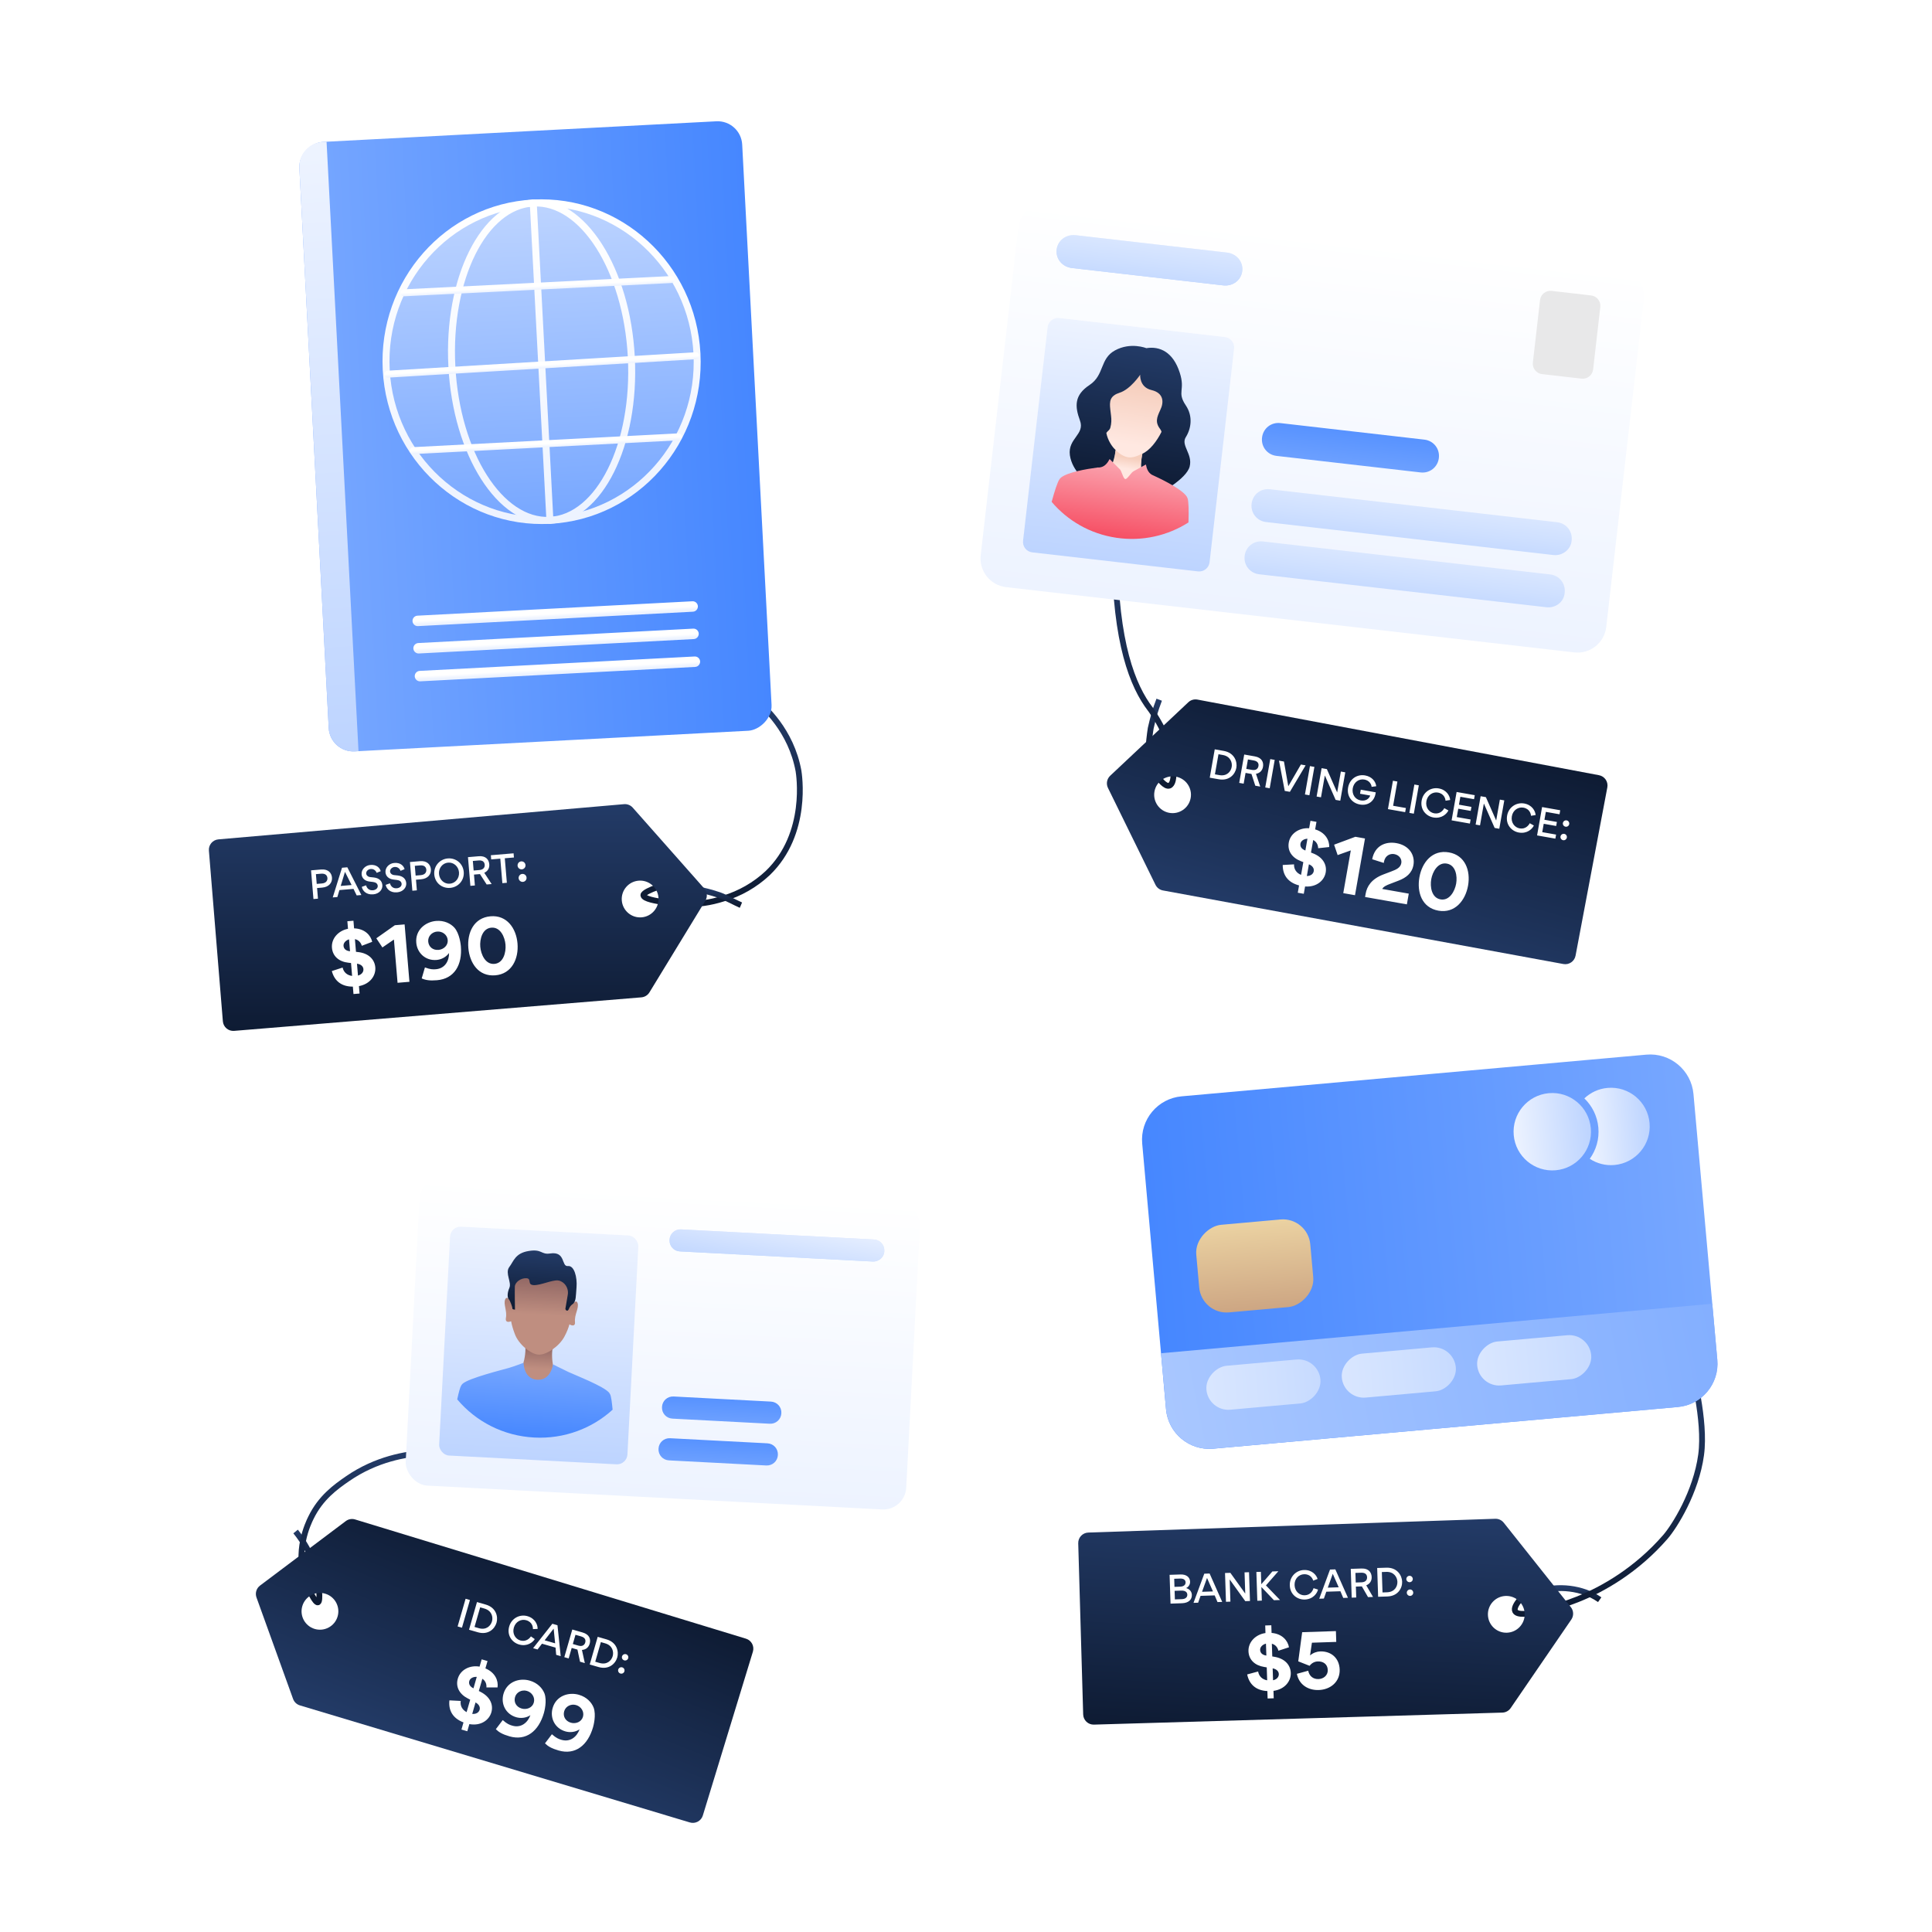 <svg width="555" height="555" viewBox="0 0 555 555" fill="none" xmlns="http://www.w3.org/2000/svg">
<path d="M188.5 255C187.152 255.478 184.815 256.464 184.815 257.159C184.888 258.271 188.746 258.827 190.189 259.078C193.884 259.634 200.082 260.607 207.792 258.121C212.544 256.701 216.897 254.207 220.51 250.836C232.379 239.457 229.493 222.222 229.387 221.488C227.27 209.864 219.51 202.973 216.995 200.91" stroke="url(#paint0_linear_655_20187)" stroke-width="1.668" stroke-miterlimit="10"/>
<path d="M199.256 255.256C201.743 255.69 204.194 256.312 206.587 257.115C207.958 257.57 211.666 259.513 212.842 260.018" stroke="url(#paint1_linear_655_20187)" stroke-width="1.668" stroke-miterlimit="10"/>
<path d="M84.915 439.948C86.114 441.426 87.18 443.006 88.101 444.671C88.76 445.865 89.343 447.099 89.843 448.368" stroke="url(#paint2_linear_655_20187)" stroke-width="1.668" stroke-miterlimit="10"/>
<path d="M121.891 417.36C116.696 417.693 108.116 419.075 99.852 424.781C96.483 427.106 92.137 430.186 89.307 436.025C88.574 437.518 84.489 445.882 87.958 454.684C88.885 457.032 90.578 460.523 91.332 460.306C91.799 460.173 91.788 458.641 91.699 457.359" stroke="url(#paint3_linear_655_20187)" stroke-width="1.668" stroke-miterlimit="10"/>
<path d="M446.22 456.306C449.373 456.01 452.57 456.4 455.461 457.432C456.944 457.975 458.318 458.685 459.54 459.54" stroke="url(#paint4_linear_655_20187)" stroke-width="1.668" stroke-miterlimit="10"/>
<path d="M485.902 392.94C485.902 392.94 490.026 407.93 488.677 417.915C487.224 428.668 481.007 438.511 478.41 441.503C470.212 450.938 460.561 456.527 453.096 459.468C447.263 461.766 436.529 465.157 435.264 462.848C434.837 462.066 435.597 460.811 436.374 459.812" stroke="url(#paint5_linear_655_20187)" stroke-width="1.668" stroke-miterlimit="10"/>
<path d="M333 201C331.78 204.214 331.293 206 330.561 209.214C330.332 210.714 329.829 214.107 330.059 216" stroke="url(#paint6_linear_655_20187)" stroke-width="1.668" stroke-miterlimit="10"/>
<path fill-rule="evenodd" clip-rule="evenodd" d="M60.01 244.356L64.022 293.389C64.157 295.041 65.606 296.27 67.258 296.134L184.246 286.506C185.202 286.427 186.062 285.897 186.561 285.078L202.613 258.772C203.299 257.648 203.171 256.208 202.299 255.221L181.768 232.012C181.138 231.3 180.208 230.929 179.261 231.011L62.741 241.123C61.096 241.265 59.876 242.71 60.01 244.356ZM183.444 252.99C186.352 252.745 188.907 254.904 189.152 257.812C189.396 260.72 187.237 263.275 184.33 263.519C181.422 263.764 178.867 261.605 178.622 258.697C178.378 255.79 180.537 253.234 183.444 252.99Z" fill="url(#paint7_linear_655_20187)"/>
<path d="M332.723 223.388C332.862 223.549 334.71 226.157 335.931 225.686C336.891 225.308 337.041 223.638 337.096 222.955C337.929 213.52 330.436 203.685 330.436 203.685C325.441 197.186 320.396 184.76 320.235 158.73" stroke="url(#paint8_linear_655_20187)" stroke-width="1.668" stroke-miterlimit="10"/>
<path fill-rule="evenodd" clip-rule="evenodd" d="M452.604 274.538L461.732 226.195C462.039 224.566 460.968 222.997 459.339 222.69L343.982 200.968C343.04 200.791 342.07 201.074 341.372 201.731L318.922 222.842C317.963 223.745 317.704 225.167 318.284 226.349L331.929 254.17C332.348 255.023 333.146 255.627 334.081 255.799L449.114 276.932C450.738 277.23 452.298 276.16 452.604 274.538ZM335.873 233.498C333.004 232.963 331.112 230.204 331.647 227.336C332.182 224.467 334.941 222.575 337.81 223.11C340.678 223.645 342.57 226.404 342.035 229.273C341.5 232.141 338.741 234.033 335.873 233.498Z" fill="url(#paint9_linear_655_20187)"/>
<path d="M355.167 220.556C355.466 218.86 354.669 216.262 351.537 215.71L348.956 215.254L347.519 223.403L350.12 223.861C353.128 224.392 354.836 222.429 355.167 220.556ZM353.824 220.319C353.584 221.683 352.421 223.044 350.277 222.666L349.008 222.442L350.027 216.666L351.307 216.892C353.45 217.27 354.048 219.05 353.824 220.319ZM357.809 222.031L359.505 222.33L360.604 225.711L362.02 225.96L360.8 222.29C361.94 222.094 362.633 221.326 362.817 220.285C363.041 219.016 362.531 217.649 360.481 217.287L357.421 216.748L355.984 224.896L357.264 225.121L357.809 222.031ZM359.657 221.166L358.013 220.876L358.492 218.16L360.136 218.45C361.468 218.685 361.619 219.473 361.51 220.087C361.398 220.722 360.895 221.384 359.657 221.166ZM364.743 226.441L366.181 218.293L364.901 218.067L363.463 226.215L364.743 226.441ZM368.837 218.761L367.411 218.51L369.065 227.203L370.543 227.464L375.06 219.859L373.707 219.62L370.085 225.859L368.837 218.761ZM376.146 228.452L377.583 220.304L376.303 220.078L374.866 228.226L376.146 228.452ZM385.015 230.016L386.452 221.868L385.182 221.644L384.123 227.649L381.165 220.936L379.657 220.67L378.219 228.818L379.478 229.04L380.585 222.765L383.683 229.781L385.015 230.016ZM394.017 226.035L395.346 225.862C395.199 224.506 394.126 223.104 392.16 222.757C389.797 222.34 387.695 223.794 387.266 226.229C386.847 228.601 388.219 230.678 390.675 231.111C393.037 231.528 394.767 230.116 395.131 228.056L395.21 227.608L390.901 226.849L390.696 228.014L393.62 228.53C393.267 229.498 392.308 230.187 390.872 229.934C389.228 229.644 388.306 228.118 388.603 226.432C388.904 224.726 390.348 223.661 391.94 223.941C393.376 224.195 393.963 225.307 394.017 226.035ZM401.424 224.509L400.144 224.283L398.707 232.432L403.66 233.305L403.869 232.119L400.196 231.471L401.424 224.509ZM406.145 233.744L407.582 225.595L406.302 225.37L404.865 233.518L406.145 233.744ZM411.761 234.831C414.155 235.253 415.64 233.766 416.077 232.813L414.895 232.154C414.611 232.726 413.689 233.937 412.004 233.64C410.557 233.384 409.433 231.974 409.752 230.163C410.073 228.342 411.63 227.425 413.055 227.677C414.897 228.002 415.224 229.497 415.25 230.017L416.584 229.812C416.5 228.649 415.577 226.887 413.287 226.484C411.071 226.093 408.825 227.51 408.392 229.966C407.927 232.599 409.711 234.469 411.761 234.831ZM423.65 228.43L418.436 227.51L416.999 235.658L422.254 236.585L422.46 235.42L418.485 234.718L418.909 232.315L422.489 232.946L422.692 231.791L419.113 231.159L419.513 228.891L423.446 229.585L423.65 228.43ZM430.695 238.074L432.132 229.926L430.862 229.702L429.803 235.706L426.846 228.993L425.337 228.727L423.899 236.875L425.159 237.097L426.265 230.822L429.363 237.839L430.695 238.074ZM436.314 239.162C438.707 239.584 440.193 238.097 440.629 237.144L439.447 236.484C439.164 237.057 438.242 238.268 436.556 237.97C435.11 237.715 433.985 236.304 434.304 234.494C434.626 232.673 436.182 231.756 437.608 232.007C439.45 232.332 439.776 233.828 439.802 234.347L441.137 234.143C441.052 232.98 440.129 231.218 437.84 230.814C435.623 230.423 433.377 231.841 432.944 234.297C432.48 236.929 434.264 238.8 436.314 239.162ZM448.202 232.76L442.989 231.841L441.552 239.989L446.807 240.916L447.012 239.75L443.037 239.049L443.461 236.645L447.041 237.277L447.245 236.122L443.665 235.49L444.065 233.222L447.999 233.915L448.202 232.76ZM448.963 236.425C448.876 236.914 449.221 237.393 449.721 237.481C450.23 237.571 450.698 237.235 450.784 236.746C450.874 236.236 450.55 235.76 450.04 235.67C449.54 235.582 449.053 235.915 448.963 236.425ZM448.28 240.296C448.194 240.785 448.536 241.275 449.036 241.363C449.546 241.453 450.015 241.106 450.101 240.617C450.191 240.107 449.867 239.632 449.357 239.542C448.858 239.453 448.37 239.786 448.28 240.296ZM380.829 250.636C381.229 248.368 379.982 246.195 377.105 245.108L376.603 244.912L377.238 241.311C378.202 241.804 378.629 242.673 378.668 243.667L381.84 243.325C381.92 241.408 380.754 239.142 377.798 238.256L378.18 236.091L376.452 235.786L376.074 237.93C373.276 237.737 370.689 239.384 370.223 242.027C369.793 244.462 371.185 246.424 373.699 247.383L374.402 247.657L373.755 251.32C372.492 250.818 371.672 249.751 371.734 248.302L368.484 248.48C368.474 251.333 369.937 253.501 373.178 254.351L372.807 256.453L374.535 256.758L374.905 254.656C378.232 254.899 380.425 252.926 380.829 250.636ZM374.989 244.327L374.951 244.299C373.822 243.885 373.44 243.131 373.58 242.34C373.715 241.57 374.527 240.984 375.587 240.935L374.989 244.327ZM376.008 248.284C377.029 248.7 377.539 249.455 377.4 250.246C377.257 251.058 376.532 251.638 375.413 251.655L376.008 248.284ZM385.874 256.569L389.245 257.164L392.12 240.868L389.352 240.379L383.243 242.65L384.26 245.64L388.04 244.29L385.874 256.569ZM392.141 257.675L404.15 259.793L404.693 256.713L397.076 255.369C397.392 254.674 398.522 254.229 399.007 254.036L401.838 252.947C403.843 252.164 405.61 250.908 406.036 248.494C406.539 245.643 404.821 242.85 401.137 242.201C398.161 241.676 394.957 242.806 394.182 246.833L397.515 247.893C397.796 245.689 399.372 245.151 400.517 245.353C401.973 245.61 402.755 246.778 402.549 247.944C402.31 249.296 401.037 249.823 399.681 250.335L397.404 251.199C393.885 252.532 392.663 254.719 392.314 256.697L392.141 257.675ZM407.748 252.015C406.991 256.303 408.457 260.767 413.223 261.608C417.927 262.438 420.968 258.704 421.728 254.395C422.488 250.087 420.882 245.684 416.241 244.865C411.475 244.024 408.508 247.707 407.748 252.015ZM411.148 252.572C411.526 250.428 413.05 247.628 415.63 248.083C418.211 248.539 418.685 251.691 418.307 253.835C417.925 255.999 416.398 258.82 413.817 258.365C411.236 257.91 410.766 254.737 411.148 252.572Z" fill="white"/>
<g filter="url(#filter0_d_655_20187)">
<rect x="120.836" y="335.823" width="143.975" height="88.499" rx="6.604" transform="rotate(3 120.836 335.823)" fill="url(#paint10_linear_655_20187)"/>
<rect x="129.446" y="350" width="54.156" height="65.838" rx="3" transform="rotate(3 129.446 350)" fill="url(#paint11_linear_655_20187)"/>
<rect x="129.446" y="350" width="54.156" height="65.838" rx="3" transform="rotate(3 129.446 350)" fill="url(#paint12_linear_655_20187)"/>
</g>
<path d="M95.37 252.092C95.263 250.818 94.333 249.603 92.27 249.776L89.353 250.021L90.046 258.266L91.341 258.157L91.085 255.104L92.548 254.981C94.538 254.813 95.49 253.524 95.37 252.092ZM94.056 252.234C94.111 252.887 93.743 253.682 92.49 253.787L90.984 253.914L90.749 251.113L92.255 250.986C93.613 250.872 94.004 251.613 94.056 252.234ZM96.911 257.689L97.507 255.688L101.55 255.348L102.461 257.222L103.808 257.109L99.777 249.145L98.25 249.273L95.585 257.8L96.911 257.689ZM101.001 254.238L97.873 254.501L99.102 250.453L101.001 254.238ZM107.191 256.92C109.013 256.767 109.943 255.469 109.842 254.269C109.74 253.047 108.887 252.239 107.388 252.068L106.329 251.955C105.654 251.874 105.233 251.411 105.194 250.948C105.141 250.316 105.714 249.695 106.515 249.628C107.389 249.555 108.002 250.16 108.199 250.738L109.367 250.258C109.123 249.377 108.26 248.315 106.396 248.472C104.912 248.596 103.763 249.817 103.877 251.175C103.967 252.249 104.78 253.082 106.161 253.242L107.19 253.368C107.897 253.457 108.455 253.791 108.512 254.465C108.571 255.16 107.936 255.68 107.114 255.749C106.124 255.833 105.419 255.266 105.16 254.323L103.935 254.765C104.149 255.924 105.264 257.082 107.191 256.92ZM114.05 256.343C115.872 256.19 116.802 254.892 116.701 253.692C116.598 252.47 115.746 251.662 114.247 251.491L113.187 251.379C112.513 251.298 112.092 250.835 112.053 250.371C112 249.739 112.573 249.119 113.373 249.051C114.247 248.978 114.86 249.584 115.057 250.161L116.226 249.681C115.982 248.8 115.119 247.738 113.255 247.895C111.77 248.02 110.622 249.24 110.736 250.599C110.826 251.673 111.639 252.506 113.02 252.665L114.048 252.791C114.756 252.88 115.314 253.215 115.371 253.889C115.429 254.584 114.794 255.104 113.973 255.173C112.983 255.256 112.278 254.689 112.019 253.746L110.794 254.189C111.008 255.348 112.123 256.505 114.05 256.343ZM123.782 249.703C123.675 248.429 122.745 247.213 120.682 247.387L117.765 247.632L118.458 255.877L119.753 255.768L119.497 252.715L120.96 252.591C122.95 252.424 123.902 251.135 123.782 249.703ZM122.468 249.845C122.523 250.498 122.155 251.293 120.902 251.398L119.396 251.525L119.161 248.724L120.667 248.597C122.025 248.483 122.416 249.224 122.468 249.845ZM124.753 251.212C124.958 253.644 126.981 255.256 129.318 255.059C131.645 254.864 133.421 252.901 133.216 250.469C133.014 248.057 130.977 246.405 128.639 246.601C126.301 246.798 124.551 248.811 124.753 251.212ZM126.109 251.066C125.968 249.392 127.108 247.939 128.729 247.802C130.34 247.667 131.717 248.909 131.858 250.583C131.999 252.257 130.849 253.722 129.238 253.857C127.617 253.994 126.25 252.741 126.109 251.066ZM136.159 251.239L137.875 251.095L139.802 254.082L141.234 253.962L139.117 250.725C140.169 250.245 140.643 249.325 140.554 248.272C140.446 246.987 139.604 245.796 137.529 245.97L134.434 246.231L135.127 254.475L136.422 254.367L136.159 251.239ZM137.725 249.93L136.061 250.07L135.83 247.322L137.493 247.182C138.841 247.069 139.188 247.793 139.241 248.414C139.295 249.056 138.978 249.825 137.725 249.93ZM143.718 246.659L144.31 253.703L145.605 253.594L145.013 246.55L147.635 246.329L147.534 245.129L141.005 245.678L141.106 246.878L143.718 246.659ZM149.916 249.732C150.558 249.678 151.01 249.121 150.959 248.51C150.905 247.868 150.366 247.393 149.724 247.447C149.092 247.501 148.63 248.059 148.684 248.701C148.736 249.312 149.295 249.785 149.916 249.732ZM150.219 253.334C150.861 253.28 151.313 252.722 151.261 252.101C151.207 251.469 150.669 250.995 150.027 251.049C149.395 251.102 148.933 251.66 148.986 252.292C149.038 252.913 149.598 253.386 150.219 253.334ZM107.812 277.88C107.619 275.585 105.858 273.803 102.798 273.487L102.263 273.426L101.957 269.783C103.015 270.012 103.649 270.743 103.941 271.694L106.921 270.553C106.509 268.679 104.801 266.787 101.717 266.685L101.533 264.495L99.785 264.642L99.968 266.811C97.213 267.34 95.133 269.593 95.358 272.268C95.565 274.732 97.412 276.273 100.087 276.557L100.837 276.643L101.149 280.349C99.799 280.187 98.733 279.365 98.423 277.948L95.326 278.951C96.046 281.711 98.014 283.433 101.365 283.427L101.544 285.554L103.292 285.407L103.113 283.28C106.391 282.665 108.007 280.197 107.812 277.88ZM100.553 273.273L100.51 273.256C99.313 273.144 98.751 272.513 98.683 271.712C98.618 270.933 99.252 270.159 100.265 269.84L100.553 273.273ZM102.55 276.838C103.643 276.979 104.33 277.579 104.397 278.379C104.467 279.201 103.914 279.947 102.837 280.25L102.55 276.838ZM114.206 282.326L117.618 282.04L116.231 265.55L113.43 265.785L108.104 269.542L109.853 272.173L113.161 269.901L114.206 282.326ZM132.389 271.784C132.359 271.426 132.044 268.186 130.521 266.469C129.471 265.327 127.65 264.356 125.27 264.556C122.216 264.813 119.273 267.139 119.581 270.804C119.831 273.773 122.248 276.03 125.407 275.764C126.712 275.655 128.1 275.008 128.993 273.766C129.028 275.948 127.902 278.205 125.207 278.432C124.407 278.499 123.622 278.502 122.067 277.912L121.144 281.064C122.224 281.546 123.409 281.765 125.536 281.586C130.506 281.168 132.846 277.217 132.389 271.784ZM128.616 270.044C128.747 271.602 127.423 272.753 125.97 272.875C124.348 273.011 123.138 271.989 123.011 270.473C122.887 268.999 124.053 267.734 125.569 267.607C127.064 267.481 128.487 268.506 128.616 270.044ZM134.539 272.303C134.904 276.641 137.462 280.583 142.285 280.177C147.044 279.777 149.029 275.39 148.663 271.03C148.296 266.671 145.619 262.824 140.922 263.219C136.1 263.625 134.172 267.944 134.539 272.303ZM137.968 271.972C137.786 269.803 138.543 266.706 141.155 266.487C143.766 266.267 145.03 269.194 145.213 271.363C145.397 273.553 144.641 276.671 142.029 276.89C139.418 277.11 138.152 274.162 137.968 271.972Z" fill="white"/>
<path fill-rule="evenodd" clip-rule="evenodd" d="M201.903 521.532L216.279 474.482C216.764 472.897 215.871 471.22 214.285 470.736L102.009 436.489C101.092 436.209 100.096 436.384 99.33 436.96L74.7 455.481C73.647 456.273 73.234 457.658 73.68 458.897L84.191 488.047C84.514 488.941 85.241 489.629 86.151 489.902L198.171 523.529C199.753 524.003 201.42 523.111 201.903 521.532ZM90.379 467.932C87.587 467.086 86.009 464.136 86.855 461.344C87.702 458.551 90.652 456.973 93.444 457.82C96.237 458.666 97.814 461.616 96.968 464.409C96.122 467.201 93.172 468.779 90.379 467.932Z" fill="url(#paint13_linear_655_20187)"/>
<path fill-rule="evenodd" clip-rule="evenodd" d="M309.739 443.338L311.162 492.514C311.21 494.171 312.592 495.475 314.249 495.426L431.582 491.974C432.54 491.946 433.427 491.462 433.969 490.671L451.384 465.246C452.128 464.16 452.077 462.715 451.257 461.684L431.978 437.426C431.386 436.682 430.477 436.262 429.527 436.294L312.636 440.253C310.986 440.309 309.691 441.688 309.739 443.338ZM432.546 458.462C435.463 458.371 437.901 460.662 437.992 463.579C438.083 466.495 435.792 468.933 432.876 469.024C429.959 469.115 427.521 466.825 427.43 463.908C427.339 460.992 429.63 458.553 432.546 458.462Z" fill="url(#paint14_linear_655_20187)"/>
<path d="M339.142 452.293L335.985 452.397L336.257 460.667L339.521 460.559C341.495 460.494 342.424 459.48 342.38 458.15C342.359 457.495 342.011 456.565 340.741 456.205C341.709 455.729 341.89 454.825 341.876 454.381C341.831 453.019 340.727 452.241 339.142 452.293ZM339.015 455.797L337.388 455.851L337.312 453.527L339.012 453.471C340.121 453.435 340.56 453.928 340.581 454.561C340.602 455.195 340.145 455.76 339.015 455.797ZM339.503 459.386L337.507 459.452L337.426 456.991L339.337 456.928C340.531 456.889 341.056 457.411 341.078 458.087C341.101 458.805 340.58 459.351 339.503 459.386ZM344.184 460.406L344.881 458.437L348.936 458.304L349.75 460.222L351.102 460.178L347.482 452.019L345.95 452.069L342.854 460.449L344.184 460.406ZM348.444 457.167L345.308 457.271L346.741 453.291L348.444 457.167ZM359.078 459.915L358.806 451.646L357.517 451.688L357.718 457.782L353.44 451.822L351.909 451.873L352.181 460.142L353.459 460.1L353.25 453.732L357.726 459.96L359.078 459.915ZM361.185 459.846L362.484 459.803L362.356 455.895L365.959 459.688L367.712 459.631L363.662 455.44L367.229 451.368L365.507 451.425L362.33 455.103L362.212 451.533L360.913 451.576L361.185 459.846ZM374.815 459.492C377.244 459.412 378.391 457.651 378.622 456.628L377.33 456.226C377.17 456.845 376.518 458.22 374.807 458.276C373.339 458.324 371.948 457.176 371.887 455.338C371.826 453.49 373.16 452.272 374.607 452.225C376.477 452.163 377.104 453.559 377.237 454.062L378.501 453.587C378.178 452.466 376.912 450.933 374.588 451.009C372.339 451.083 370.433 452.933 370.515 455.425C370.603 458.097 372.734 459.56 374.815 459.492ZM380.303 459.216L381 457.247L385.055 457.114L385.869 459.032L387.221 458.988L383.6 450.829L382.069 450.879L378.972 459.26L380.303 459.216ZM384.563 455.978L381.426 456.081L382.86 452.101L384.563 455.978ZM389.496 455.773L391.217 455.716L392.989 458.798L394.426 458.751L392.476 455.41C393.551 454.984 394.071 454.089 394.036 453.033C393.994 451.744 393.213 450.512 391.133 450.581L388.028 450.683L388.3 458.952L389.599 458.91L389.496 455.773ZM391.126 454.546L389.457 454.601L389.366 451.844L391.035 451.789C392.387 451.745 392.697 452.485 392.717 453.108C392.739 453.752 392.383 454.504 391.126 454.546ZM402.789 454.341C402.732 452.62 401.417 450.242 398.238 450.347L395.619 450.433L395.891 458.702L398.531 458.615C401.584 458.515 402.851 456.242 402.789 454.341ZM401.426 454.386C401.472 455.769 400.615 457.341 398.439 457.413L397.15 457.455L396.957 451.594L398.256 451.551C400.432 451.48 401.384 453.097 401.426 454.386ZM403.997 453.635C404.013 454.132 404.449 454.53 404.956 454.513C405.474 454.496 405.862 454.071 405.845 453.574C405.828 453.057 405.413 452.658 404.896 452.675C404.389 452.692 403.98 453.118 403.997 453.635ZM404.126 457.564C404.143 458.06 404.579 458.469 405.086 458.452C405.604 458.435 405.991 457.999 405.975 457.503C405.958 456.986 405.543 456.587 405.025 456.604C404.518 456.621 404.109 457.046 404.126 457.564ZM370.798 480.574C370.722 478.271 369.053 476.402 366.014 475.931L365.482 475.843L365.362 472.189C366.407 472.472 367.003 473.234 367.247 474.199L370.28 473.211C369.964 471.318 368.355 469.341 365.281 469.083L365.208 466.887L363.455 466.944L363.527 469.12C360.748 469.507 358.557 471.652 358.645 474.335C358.726 476.806 360.493 478.439 363.15 478.859L363.894 478.983L364.017 482.7C362.677 482.47 361.654 481.594 361.417 480.164L358.273 481.008C358.851 483.801 360.729 485.621 364.076 485.786L364.146 487.919L365.899 487.861L365.829 485.728C369.134 485.281 370.874 482.897 370.798 480.574ZM363.783 475.603L363.74 475.583C362.55 475.411 362.021 474.752 361.994 473.949C361.969 473.168 362.642 472.427 363.669 472.16L363.783 475.603ZM365.595 479.265C366.68 479.462 367.335 480.096 367.362 480.898C367.389 481.722 366.799 482.439 365.708 482.687L365.595 479.265ZM378.822 485.49C382.244 485.377 384.96 483.089 384.845 479.604C384.737 476.33 382.407 474.292 379.239 474.396C378.31 474.427 377.18 474.802 376.338 475.549L376.873 471.894L383.864 471.664L383.762 468.559L374.067 468.878L372.947 477.247L376.203 478.535C376.791 477.754 377.601 477.305 378.572 477.273C380.114 477.222 381.368 478.048 381.424 479.737C381.475 481.279 380.197 482.294 378.761 482.341C377.198 482.393 376.109 481.456 375.806 479.944L372.558 480.833C373.148 483.985 375.823 485.589 378.822 485.49Z" fill="white"/>
<path d="M132.708 467.585L134.999 459.634L133.75 459.275L131.459 467.225L132.708 467.585ZM142.638 466.146C143.115 464.491 142.597 461.823 139.54 460.943L137.022 460.217L134.732 468.168L137.27 468.899C140.205 469.744 142.111 467.973 142.638 466.146ZM141.328 465.768C140.945 467.098 139.645 468.329 137.553 467.727L136.314 467.37L137.937 461.735L139.186 462.094C141.278 462.697 141.685 464.53 141.328 465.768ZM149.116 472.41C151.451 473.083 153.085 471.761 153.62 470.86L152.514 470.079C152.172 470.618 151.127 471.725 149.482 471.251C148.071 470.845 147.102 469.323 147.611 467.556C148.123 465.779 149.767 465.032 151.158 465.433C152.956 465.951 153.122 467.472 153.093 467.992L154.442 467.929C154.481 466.764 153.749 464.915 151.515 464.271C149.352 463.648 146.969 464.82 146.279 467.216C145.539 469.785 147.115 471.834 149.116 472.41ZM154.421 473.84L155.691 472.182L159.59 473.305L159.773 475.381L161.072 475.755L160.144 466.878L158.671 466.453L153.142 473.471L154.421 473.84ZM159.472 472.072L156.456 471.204L159.047 467.859L159.472 472.072ZM164.228 473.398L165.883 473.875L166.619 477.353L167.999 477.751L167.175 473.972C168.329 473.898 169.099 473.207 169.392 472.192C169.749 470.953 169.386 469.54 167.386 468.964L164.4 468.104L162.11 476.054L163.359 476.414L164.228 473.398ZM166.157 472.733L164.552 472.271L165.316 469.621L166.92 470.083C168.22 470.458 168.286 471.257 168.114 471.857C167.935 472.476 167.365 473.081 166.157 472.733ZM177.315 476.134C177.791 474.479 177.273 471.812 174.217 470.931L171.699 470.206L169.408 478.157L171.947 478.888C174.881 479.733 176.788 477.962 177.315 476.134ZM176.005 475.757C175.622 477.087 174.321 478.318 172.23 477.716L170.991 477.359L172.614 471.723L173.863 472.083C175.955 472.686 176.362 474.518 176.005 475.757ZM178.682 475.835C178.544 476.313 178.836 476.826 179.324 476.966C179.821 477.109 180.321 476.825 180.459 476.347C180.602 475.85 180.33 475.343 179.833 475.199C179.345 475.059 178.825 475.338 178.682 475.835ZM177.594 479.613C177.456 480.09 177.745 480.613 178.233 480.754C178.73 480.897 179.233 480.602 179.371 480.125C179.514 479.627 179.242 479.12 178.745 478.977C178.257 478.836 177.737 479.115 177.594 479.613ZM141.149 491.905C141.787 489.692 140.776 487.399 138.03 486.014L137.551 485.766L138.563 482.253C139.471 482.844 139.803 483.754 139.737 484.746L142.927 484.742C143.21 482.844 142.289 480.467 139.444 479.274L140.052 477.162L138.367 476.676L137.764 478.768C135.001 478.28 132.255 479.644 131.512 482.223C130.828 484.599 132.005 486.698 134.403 487.917L135.073 488.263L134.043 491.838C132.84 491.205 132.137 490.057 132.352 488.623L129.101 488.457C128.79 491.292 130.016 493.603 133.148 494.791L132.558 496.842L134.243 497.328L134.834 495.277C138.116 495.87 140.506 494.139 141.149 491.905ZM136.009 485.014L135.974 484.982C134.895 484.451 134.595 483.661 134.817 482.889C135.034 482.138 135.903 481.641 136.962 481.704L136.009 485.014ZM136.604 489.056C137.575 489.578 138.003 490.383 137.781 491.155C137.553 491.947 136.771 492.447 135.656 492.346L136.604 489.056ZM156.25 492.076C156.349 491.731 157.21 488.592 156.398 486.445C155.824 485.004 154.469 483.448 152.174 482.787C149.229 481.938 145.65 483.063 144.632 486.596C143.807 489.46 145.261 492.43 148.308 493.307C149.567 493.67 151.094 493.56 152.37 492.718C151.625 494.769 149.77 496.478 147.17 495.729C146.398 495.507 145.665 495.229 144.422 494.123L142.436 496.741C143.273 497.576 144.302 498.202 146.354 498.793C151.146 500.173 154.741 497.316 156.25 492.076ZM153.345 489.106C152.912 490.609 151.264 491.212 149.863 490.808C148.299 490.358 147.533 488.972 147.954 487.509C148.364 486.088 149.904 485.322 151.366 485.743C152.808 486.158 153.772 487.624 153.345 489.106ZM170.37 496.144C170.47 495.799 171.33 492.659 170.519 490.512C169.944 489.071 168.589 487.515 166.294 486.854C163.35 486.006 159.771 487.13 158.753 490.664C157.928 493.527 159.382 496.497 162.428 497.375C163.687 497.738 165.214 497.628 166.491 496.786C165.746 498.836 163.89 500.545 161.291 499.796C160.519 499.574 159.785 499.297 158.542 498.191L156.557 500.808C157.394 501.643 158.423 502.269 160.474 502.86C165.267 504.241 168.861 501.383 170.37 496.144ZM167.465 493.174C167.032 494.676 165.385 495.28 163.984 494.876C162.42 494.425 161.654 493.039 162.075 491.577C162.484 490.155 164.025 489.389 165.487 489.811C166.929 490.226 167.892 491.691 167.465 493.174Z" fill="white"/>
<g filter="url(#filter1_d_655_20187)">
<rect x="212.838" y="32.248" width="175.317" height="127.388" rx="7.073" transform="rotate(87 212.838 32.248)" fill="url(#paint15_linear_655_20187)"/>
<path d="M93.811 38.486L102.987 213.563L101.863 213.622C97.962 213.826 94.634 210.829 94.43 206.928L85.995 45.979C85.79 42.078 88.787 38.75 92.688 38.545L93.811 38.486Z" fill="url(#paint16_linear_655_20187)"/>
<path d="M157.971 147.251C182.621 145.959 201.535 124.507 200.216 99.336C198.897 74.165 177.844 54.806 153.194 56.098C128.544 57.39 109.63 78.843 110.949 104.014C112.268 129.185 133.321 148.543 157.971 147.251Z" fill="url(#paint17_linear_655_20187)"/>
<path d="M157.971 147.251C182.621 145.959 201.535 124.507 200.216 99.336C198.897 74.164 177.844 54.806 153.194 56.098C128.544 57.39 109.63 78.843 110.949 104.014C112.268 129.185 133.321 148.543 157.971 147.251Z" stroke="url(#paint18_linear_655_20187)" stroke-width="2" stroke-miterlimit="10" stroke-linecap="round"/>
<path d="M157.97 147.251C172.205 146.505 182.675 125.495 181.356 100.324C180.037 75.153 167.428 55.352 153.193 56.099C138.958 56.844 128.488 77.854 129.807 103.026C131.127 128.197 143.736 147.997 157.97 147.251Z" stroke="url(#paint19_linear_655_20187)" stroke-width="2" stroke-miterlimit="10" stroke-linecap="round"/>
<path d="M157.97 147.252L153.193 56.099" stroke="url(#paint20_linear_655_20187)" stroke-width="2" stroke-miterlimit="10" stroke-linecap="round"/>
<path d="M111.414 105.263L199.851 99.97" stroke="url(#paint21_linear_655_20187)" stroke-width="2" stroke-miterlimit="10" stroke-linecap="round"/>
<path d="M116.102 81.889L192.79 78.082" stroke="url(#paint22_linear_655_20187)" stroke-width="2" stroke-miterlimit="10" stroke-linecap="round"/>
<path d="M118.728 127.228L194.908 123.27" stroke="url(#paint23_linear_655_20187)" stroke-width="2" stroke-miterlimit="10" stroke-linecap="round"/>
<path d="M120.167 182.502C119.339 182.545 118.704 183.251 118.747 184.079C118.791 184.906 119.496 185.541 120.324 185.498L120.167 182.502ZM199.303 181.359C200.13 181.315 200.765 180.61 200.722 179.782C200.679 178.955 199.973 178.32 199.146 178.363L199.303 181.359ZM120.324 185.498L199.303 181.359L199.146 178.363L120.167 182.502L120.324 185.498Z" fill="url(#paint24_linear_655_20187)"/>
<path d="M119.921 174.641C119.094 174.685 118.459 175.39 118.502 176.218C118.545 177.045 119.251 177.68 120.079 177.637L119.921 174.641ZM199.057 173.498C199.885 173.455 200.52 172.749 200.477 171.922C200.434 171.094 199.728 170.459 198.9 170.502L199.057 173.498ZM120.079 177.637L199.057 173.498L198.9 170.502L119.921 174.641L120.079 177.637Z" fill="url(#paint25_linear_655_20187)"/>
<path d="M120.562 190.502C119.735 190.545 119.099 191.251 119.143 192.079C119.186 192.906 119.892 193.541 120.719 193.498L120.562 190.502ZM199.698 189.359C200.525 189.315 201.161 188.61 201.117 187.782C201.074 186.955 200.368 186.32 199.541 186.363L199.698 189.359ZM120.719 193.498L199.698 189.359L199.541 186.363L120.562 190.502L120.719 193.498Z" fill="url(#paint26_linear_655_20187)"/>
</g>
<path d="M158.807 386.952L155.239 386.765L154.464 386.724L150.897 386.537C150.897 386.537 151.78 393.427 145.663 398.86L153.293 409.058L154.069 409.099L162.724 399.754C157.208 393.711 158.807 386.952 158.807 386.952Z" fill="url(#paint27_linear_655_20187)"/>
<path d="M165.922 374.338C165.652 373.546 165.089 373.905 164.673 374.428C165.149 368.31 162.055 365.037 162.055 365.037L156.006 364.72L149.957 364.403C149.957 364.403 146.537 367.334 146.375 373.391C146.012 372.906 145.489 372.489 145.139 373.249C144.523 374.616 145.739 376.624 145.324 378.624C145.099 379.934 146.116 379.832 146.83 379.558C147.01 380.579 147.336 381.762 147.884 383.191C148.97 386.202 152.477 389.03 154.726 389.148C156.974 389.266 160.684 386.739 162.153 383.938C162.842 382.653 163.291 381.51 163.58 380.436C164.258 380.86 165.336 381.072 165.172 379.742C164.972 377.632 166.392 375.762 165.922 374.338Z" fill="url(#paint28_linear_655_20187)"/>
<path d="M175.279 400.568C175.209 400.408 175.062 400.245 174.993 400.086C173.458 398.217 165.302 395.068 163.253 394.105C161.204 393.142 158.857 391.931 158.857 391.931C158.857 391.931 158.303 396.567 154.348 396.36C150.393 396.153 150.404 391.488 150.404 391.488C150.404 391.488 147.706 392.513 146.127 392.974C144.547 393.436 134.699 395.875 132.904 397.491C132.741 397.638 132.573 397.863 132.488 398.014C132.149 398.541 131.758 400.075 131.346 401.998C136.69 408.343 144.56 412.488 153.478 412.956C162.086 413.407 170.101 410.328 175.982 404.959C175.785 402.772 175.56 401.127 175.279 400.568Z" fill="url(#paint29_linear_655_20187)"/>
<path d="M151.855 359.371C155.777 358.721 155.373 360.488 158.038 360.083C162.585 359.389 161.182 363.903 163.137 363.694C165.014 363.482 165.84 367.024 165.62 369.735C165.4 372.445 165.49 373.694 164.67 374.506C164.67 374.506 163.788 375.004 163.425 375.996C163.062 376.988 162.397 376.331 162.417 375.943C162.429 375.711 162.849 373.633 163.09 372.013C163.404 370.474 162.636 368.801 161.195 368.103C160.893 367.932 160.587 367.838 160.199 367.817C158.416 367.724 155.224 369.267 153.285 369.166C151.347 369.064 152.84 367.276 151.212 367.191C149.583 367.106 147.963 368.343 147.898 369.583C147.833 370.824 147.94 376.195 147.94 376.195C147.94 376.195 147.161 376.232 147.181 375.845C147.201 375.457 146.523 373.555 146.152 373.224C145.78 372.894 145.617 371.563 146.323 369.967C147.028 368.371 145.065 365.78 146.244 364.053C147.578 362.335 147.933 360.02 151.855 359.371Z" fill="url(#paint30_linear_655_20187)"/>
<g filter="url(#filter2_d_655_20187)">
<path d="M292.517 63.288C293.04 58.735 297.154 55.469 301.707 55.992L464.913 74.734C469.465 75.257 472.732 79.371 472.209 83.923L461.418 177.891C460.895 182.443 456.781 185.71 452.228 185.187L289.022 166.444C284.47 165.921 281.203 161.807 281.726 157.255L292.517 63.288Z" fill="url(#paint31_linear_655_20187)"/>
<path d="M300.939 91.767C301.128 90.121 302.616 88.94 304.262 89.129L351.879 94.598C353.525 94.787 354.706 96.274 354.517 97.92L347.47 159.28C347.281 160.926 345.794 162.107 344.148 161.918L296.531 156.45C294.885 156.261 293.703 154.773 293.892 153.127L300.939 91.767Z" fill="url(#paint32_linear_655_20187)"/>
<path d="M300.939 91.767C301.128 90.121 302.616 88.94 304.262 89.129L351.879 94.598C353.525 94.787 354.706 96.274 354.517 97.92L347.47 159.28C347.281 160.926 345.794 162.107 344.148 161.918L296.531 156.45C294.885 156.261 293.703 154.773 293.892 153.127L300.939 91.767Z" fill="url(#paint33_linear_655_20187)"/>
<path d="M442.403 83.98C442.592 82.334 444.079 81.153 445.725 81.342L457.074 82.646C458.72 82.835 459.901 84.322 459.712 85.968L457.652 103.911C457.463 105.557 455.975 106.739 454.329 106.55L442.98 105.246C441.334 105.057 440.153 103.57 440.342 101.924L442.403 83.98Z" fill="#E8E8E9"/>
</g>
<path d="M321.312 111.828C320.598 112.06 320.132 112.33 319.667 112.6C317.577 114.07 318.332 116.392 318.597 119.15C318.672 120.35 318.734 121.634 318.368 122.938C318.16 123.756 317.541 123.918 317.096 124.616C317.154 124.794 317.2 125.056 317.258 125.235C317.316 125.413 317.374 125.592 317.432 125.771C317.42 125.854 317.49 125.949 317.49 125.949C319.017 129.916 321.758 132.027 324.001 132.365C326.41 132.727 330.502 130.369 332.684 127.724C333.727 126.436 334.375 125.515 334.812 124.306C334.824 124.223 334.637 123.77 334.496 123.579C332.649 121.177 333.193 119.815 334.411 117.365C335.629 114.915 335.485 111.92 331.63 111.001C328.191 110.144 328.059 107.066 328.089 106.306L327.839 106.268C327.287 107.12 324.515 110.865 321.312 111.828Z" fill="url(#paint34_linear_655_20187)"/>
<path d="M340.644 125.574C342.152 123.193 342.769 119.604 340.636 116.446C338.004 112.522 340.581 112.219 338.902 107.058C337.025 101.176 333.231 99.379 329.3 100.015C329.3 100.015 324.819 98.191 320.306 100.657C315.88 103.059 317.326 107.725 312.982 110.601C308.638 113.476 308.701 116.63 310.226 120.771C311.762 124.837 306.691 125.915 307.342 130.769C308.015 135.472 312.327 138.421 312.327 138.421L333.329 141.579C333.329 141.579 340.835 137.568 341.751 134.024C342.679 130.405 339.135 127.955 340.644 125.574ZM328.112 130.363L327.108 137.039L319.533 135.9L320.525 129.299C319.438 128.369 318.197 126.418 317.815 124.366C318.217 123.736 318.776 123.59 318.963 122.852C319.294 121.674 319.313 120.526 319.171 119.431C318.932 116.941 318.261 114.769 320.137 113.517C320.482 113.262 320.977 113.03 321.622 112.82C324.762 111.835 327.538 107.65 327.538 107.65C327.538 107.65 327.233 111.209 330.789 112.051C334.344 112.892 334.399 115.585 333.299 117.797C332.275 120.021 331.772 121.326 333.376 123.408C333.504 123.58 333.62 123.828 333.661 124.064C332.344 126.704 330.329 129.392 328.112 130.363Z" fill="url(#paint35_linear_655_20187)"/>
<path fill-rule="evenodd" clip-rule="evenodd" d="M320.463 129.226C321.636 130.487 322.957 131.198 324.127 131.374C325.237 131.541 326.741 131.069 328.21 130.25C327.789 131.931 326.897 137.277 330.813 142.504L321.517 150.77L320.767 150.658L314.312 140.023C319.459 136.221 320.322 131.077 320.463 129.226Z" fill="url(#paint36_linear_655_20187)"/>
<path d="M320.651 154.476C328.152 155.603 335.47 153.866 341.408 150.08C341.518 146.798 341.474 144.03 341.148 143.138C341.095 142.976 340.968 142.804 340.915 142.642C339.6 140.681 334.834 138.2 331.605 136.717C331.316 136.597 331.102 136.488 330.889 136.38C329.831 135.76 329.389 134.62 329.183 133.439L325.758 135.301C324.941 135.639 323.864 137.701 323.264 137.611C322.589 137.509 322.252 135.158 321.558 134.67L318.758 131.871C318.213 132.94 317.455 133.9 316.338 134.192C316.101 134.233 315.779 134.338 315.479 134.293L315.404 134.282C311.882 134.749 306.759 135.666 304.849 137.143C304.677 137.271 304.493 137.473 304.395 137.612C303.821 138.369 302.965 141.002 302.105 144.171C306.668 149.536 313.076 153.337 320.651 154.476Z" fill="url(#paint37_linear_655_20187)"/>
<path d="M446.229 159.439L363.712 149.965C361.069 149.661 359.238 147.355 359.541 144.712C359.845 142.069 362.151 140.238 364.794 140.541L447.311 150.016C449.954 150.319 451.785 152.625 451.482 155.269C451.306 157.81 448.872 159.743 446.229 159.439Z" fill="url(#paint38_linear_655_20187)"/>
<path d="M444.229 174.439L361.712 164.965C359.069 164.661 357.238 162.355 357.541 159.712C357.845 157.069 360.151 155.238 362.794 155.541L445.311 165.016C447.954 165.319 449.785 167.625 449.482 170.269C449.293 172.925 446.872 174.743 444.229 174.439Z" fill="url(#paint39_linear_655_20187)"/>
<path d="M408.085 135.715L366.712 130.965C364.069 130.661 362.238 128.355 362.541 125.712C362.845 123.069 365.151 121.238 367.794 121.541L409.167 126.291C411.811 126.595 413.642 128.901 413.338 131.544C413.035 134.188 410.728 136.019 408.085 135.715Z" fill="url(#paint40_linear_655_20187)"/>
<path d="M351.373 81.978L307.946 76.992C305.171 76.673 303.238 74.355 303.541 71.712C303.845 69.069 306.253 67.249 309.028 67.568L352.455 72.554C355.23 72.873 357.164 75.191 356.86 77.834C356.557 80.477 354.148 82.297 351.373 81.978Z" fill="url(#paint41_linear_655_20187)"/>
<path d="M351.373 81.978L307.946 76.992C305.171 76.673 303.238 74.355 303.541 71.712C303.845 69.069 306.253 67.249 309.028 67.568L352.455 72.554C355.23 72.873 357.164 75.191 356.86 77.834C356.557 80.477 354.148 82.297 351.373 81.978Z" fill="url(#paint42_linear_655_20187)"/>
<g filter="url(#filter3_d_655_20187)">
<path d="M348.512 414.31C341.646 414.926 335.58 409.858 334.964 402.991L328.116 326.637C327.5 319.77 332.567 313.705 339.434 313.089L472.931 301.115C479.798 300.499 485.864 305.566 486.48 312.433L493.328 388.787C493.944 395.654 488.877 401.72 482.01 402.336L348.512 414.31Z" fill="url(#paint43_linear_655_20187)"/>
</g>
<g filter="url(#filter4_d_655_20187)">
<path fill-rule="evenodd" clip-rule="evenodd" d="M333.52 386.889L491.883 372.672L493.328 388.787C493.944 395.654 488.877 401.72 482.01 402.336L348.512 414.31C341.646 414.926 335.58 409.858 334.964 402.991L333.52 386.889Z" fill="url(#paint44_linear_655_20187)"/>
</g>
<rect x="345.202" y="377.712" width="25.265" height="32.883" rx="7.877" transform="rotate(-95.125 345.202 377.712)" fill="url(#paint45_linear_655_20187)"/>
<rect x="347.132" y="405.53" width="12.667" height="32.883" rx="6.333" transform="rotate(-95.125 347.132 405.53)" fill="url(#paint46_linear_655_20187)"/>
<rect x="386.022" y="402.042" width="12.667" height="32.883" rx="6.333" transform="rotate(-95.125 386.022 402.042)" fill="url(#paint47_linear_655_20187)"/>
<rect x="424.913" y="398.554" width="12.667" height="32.883" rx="6.333" transform="rotate(-95.125 424.913 398.554)" fill="url(#paint48_linear_655_20187)"/>
<path d="M444.925 314.034C451.04 313.485 456.442 317.998 456.991 324.113C457.539 330.229 453.027 335.631 446.911 336.179C440.796 336.728 435.394 332.215 434.845 326.1C434.297 319.984 438.81 314.582 444.925 314.034Z" fill="url(#paint49_linear_655_20187)"/>
<path d="M456.69 332.887C458.714 334.217 461.185 334.899 463.785 334.666C469.9 334.117 474.413 328.715 473.865 322.6C473.316 316.485 467.914 311.972 461.799 312.52C459.199 312.753 456.889 313.864 455.134 315.533C457.361 317.676 458.855 320.6 459.153 323.919C459.451 327.239 458.501 330.382 456.69 332.887Z" fill="url(#paint50_linear_655_20187)"/>
<path d="M220.114 420.982L192.181 419.518C190.397 419.425 189.073 417.955 189.167 416.17C189.26 414.386 190.73 413.062 192.515 413.156L220.447 414.62C222.232 414.713 223.555 416.183 223.462 417.968C223.368 419.752 221.899 421.076 220.114 420.982Z" fill="url(#paint51_linear_655_20187)"/>
<path d="M221.114 408.993L193.181 407.529C191.397 407.436 190.073 405.966 190.167 404.181C190.26 402.397 191.73 401.073 193.515 401.167L221.447 402.631C223.232 402.724 224.555 404.194 224.462 405.979C224.368 407.763 222.899 409.087 221.114 408.993Z" fill="url(#paint52_linear_655_20187)"/>
<path d="M250.701 362.392L195.327 359.49C193.553 359.397 192.238 357.936 192.331 356.162C192.424 354.388 193.885 353.073 195.658 353.166L251.032 356.068C252.806 356.161 254.122 357.622 254.029 359.395C254.017 361.096 252.475 362.485 250.701 362.392Z" fill="url(#paint53_linear_655_20187)"/>
<path d="M250.701 362.392L195.327 359.49C193.553 359.397 192.238 357.936 192.331 356.162C192.424 354.388 193.885 353.073 195.658 353.166L251.032 356.068C252.806 356.161 254.122 357.622 254.029 359.395C254.017 361.096 252.475 362.485 250.701 362.392Z" fill="url(#paint54_linear_655_20187)"/>
<defs>
<filter id="filter0_d_655_20187" x="112.093" y="333.936" width="156.633" height="104.135" filterUnits="userSpaceOnUse" color-interpolation-filters="sRGB">
<feFlood flood-opacity="0" result="BackgroundImageFix"/>
<feColorMatrix in="SourceAlpha" type="matrix" values="0 0 0 0 0 0 0 0 0 0 0 0 0 0 0 0 0 0 127 0" result="hardAlpha"/>
<feOffset dy="2.224"/>
<feGaussianBlur stdDeviation="2.224"/>
<feComposite in2="hardAlpha" operator="out"/>
<feColorMatrix type="matrix" values="0 0 0 0 0.188 0 0 0 0 0.369 0 0 0 0 0.698 0 0 0 0.25 0"/>
<feBlend mode="normal" in2="BackgroundImageFix" result="effect1_dropShadow_655_20187"/>
<feBlend mode="normal" in="SourceGraphic" in2="effect1_dropShadow_655_20187" result="shape"/>
</filter>
<filter id="filter1_d_655_20187" x="81.536" y="30.384" width="144.564" height="189.919" filterUnits="userSpaceOnUse" color-interpolation-filters="sRGB">
<feFlood flood-opacity="0" result="BackgroundImageFix"/>
<feColorMatrix in="SourceAlpha" type="matrix" values="0 0 0 0 0 0 0 0 0 0 0 0 0 0 0 0 0 0 127 0" result="hardAlpha"/>
<feOffset dy="2.224"/>
<feGaussianBlur stdDeviation="2.224"/>
<feComposite in2="hardAlpha" operator="out"/>
<feColorMatrix type="matrix" values="0 0 0 0 0.188 0 0 0 0 0.369 0 0 0 0 0.698 0 0 0 0.25 0"/>
<feBlend mode="normal" in2="BackgroundImageFix" result="effect1_dropShadow_655_20187"/>
<feBlend mode="normal" in="SourceGraphic" in2="effect1_dropShadow_655_20187" result="shape"/>
</filter>
<filter id="filter2_d_655_20187" x="277.223" y="53.712" width="199.489" height="138.201" filterUnits="userSpaceOnUse" color-interpolation-filters="sRGB">
<feFlood flood-opacity="0" result="BackgroundImageFix"/>
<feColorMatrix in="SourceAlpha" type="matrix" values="0 0 0 0 0 0 0 0 0 0 0 0 0 0 0 0 0 0 127 0" result="hardAlpha"/>
<feOffset dy="2.224"/>
<feGaussianBlur stdDeviation="2.224"/>
<feComposite in2="hardAlpha" operator="out"/>
<feColorMatrix type="matrix" values="0 0 0 0 0.188 0 0 0 0 0.369 0 0 0 0 0.698 0 0 0 0.25 0"/>
<feBlend mode="normal" in2="BackgroundImageFix" result="effect1_dropShadow_655_20187"/>
<feBlend mode="normal" in="SourceGraphic" in2="effect1_dropShadow_655_20187" result="shape"/>
</filter>
<filter id="filter3_d_655_20187" x="324.363" y="299.214" width="172.718" height="120.699" filterUnits="userSpaceOnUse" color-interpolation-filters="sRGB">
<feFlood flood-opacity="0" result="BackgroundImageFix"/>
<feColorMatrix in="SourceAlpha" type="matrix" values="0 0 0 0 0 0 0 0 0 0 0 0 0 0 0 0 0 0 127 0" result="hardAlpha"/>
<feOffset dy="1.851"/>
<feGaussianBlur stdDeviation="1.851"/>
<feComposite in2="hardAlpha" operator="out"/>
<feColorMatrix type="matrix" values="0 0 0 0 0.188 0 0 0 0 0.369 0 0 0 0 0.698 0 0 0 0.25 0"/>
<feBlend mode="normal" in2="BackgroundImageFix" result="effect1_dropShadow_655_20187"/>
<feBlend mode="normal" in="SourceGraphic" in2="effect1_dropShadow_655_20187" result="shape"/>
</filter>
<filter id="filter4_d_655_20187" x="329.818" y="370.822" width="167.263" height="49.091" filterUnits="userSpaceOnUse" color-interpolation-filters="sRGB">
<feFlood flood-opacity="0" result="BackgroundImageFix"/>
<feColorMatrix in="SourceAlpha" type="matrix" values="0 0 0 0 0 0 0 0 0 0 0 0 0 0 0 0 0 0 127 0" result="hardAlpha"/>
<feOffset dy="1.851"/>
<feGaussianBlur stdDeviation="1.851"/>
<feComposite in2="hardAlpha" operator="out"/>
<feColorMatrix type="matrix" values="0 0 0 0 0.188 0 0 0 0 0.369 0 0 0 0 0.698 0 0 0 0.25 0"/>
<feBlend mode="normal" in2="BackgroundImageFix" result="effect1_dropShadow_655_20187"/>
<feBlend mode="normal" in="SourceGraphic" in2="effect1_dropShadow_655_20187" result="shape"/>
</filter>
<linearGradient id="paint0_linear_655_20187" x1="207.293" y1="200.91" x2="207.293" y2="259.74" gradientUnits="userSpaceOnUse">
<stop stop-color="#233B67"/>
<stop offset="1" stop-color="#0E1B33"/>
</linearGradient>
<linearGradient id="paint1_linear_655_20187" x1="206.049" y1="255.256" x2="206.049" y2="260.018" gradientUnits="userSpaceOnUse">
<stop stop-color="#233B67"/>
<stop offset="1" stop-color="#0E1B33"/>
</linearGradient>
<linearGradient id="paint2_linear_655_20187" x1="87.379" y1="439.948" x2="87.379" y2="448.368" gradientUnits="userSpaceOnUse">
<stop stop-color="#233B67"/>
<stop offset="1" stop-color="#0E1B33"/>
</linearGradient>
<linearGradient id="paint3_linear_655_20187" x1="104.235" y1="417.36" x2="104.235" y2="460.316" gradientUnits="userSpaceOnUse">
<stop stop-color="#233B67"/>
<stop offset="1" stop-color="#0E1B33"/>
</linearGradient>
<linearGradient id="paint4_linear_655_20187" x1="452.88" y1="456.21" x2="452.88" y2="459.54" gradientUnits="userSpaceOnUse">
<stop stop-color="#233B67"/>
<stop offset="1" stop-color="#0E1B33"/>
</linearGradient>
<linearGradient id="paint5_linear_655_20187" x1="462.044" y1="392.94" x2="462.044" y2="463.62" gradientUnits="userSpaceOnUse">
<stop stop-color="#233B67"/>
<stop offset="1" stop-color="#0E1B33"/>
</linearGradient>
<linearGradient id="paint6_linear_655_20187" x1="331.5" y1="201" x2="331.5" y2="216" gradientUnits="userSpaceOnUse">
<stop stop-color="#233B67"/>
<stop offset="1" stop-color="#0E1B33"/>
</linearGradient>
<linearGradient id="paint7_linear_655_20187" x1="131.526" y1="231" x2="131.526" y2="296.145" gradientUnits="userSpaceOnUse">
<stop stop-color="#233B67"/>
<stop offset="1" stop-color="#0E1B33"/>
</linearGradient>
<linearGradient id="paint8_linear_655_20187" x1="328.698" y1="158.73" x2="328.698" y2="225.743" gradientUnits="userSpaceOnUse">
<stop stop-color="#233B67"/>
<stop offset="1" stop-color="#0E1B33"/>
</linearGradient>
<linearGradient id="paint9_linear_655_20187" x1="380.106" y1="268.462" x2="397.372" y2="205.647" gradientUnits="userSpaceOnUse">
<stop stop-color="#233B67"/>
<stop offset="1" stop-color="#0E1B33"/>
</linearGradient>
<linearGradient id="paint10_linear_655_20187" x1="192.824" y1="335.823" x2="192.824" y2="424.322" gradientUnits="userSpaceOnUse">
<stop stop-color="white"/>
<stop offset="1" stop-color="#EDF3FF"/>
</linearGradient>
<linearGradient id="paint11_linear_655_20187" x1="156.524" y1="350" x2="156.524" y2="415.838" gradientUnits="userSpaceOnUse">
<stop stop-color="white"/>
<stop offset="1" stop-color="#EDF3FF"/>
</linearGradient>
<linearGradient id="paint12_linear_655_20187" x1="156.524" y1="415.838" x2="156.524" y2="350" gradientUnits="userSpaceOnUse">
<stop offset="0.001" stop-color="#BDD4FF"/>
<stop offset="0.999" stop-color="#EDF3FF"/>
</linearGradient>
<linearGradient id="paint13_linear_655_20187" x1="130.509" y1="507.538" x2="154.563" y2="446.997" gradientUnits="userSpaceOnUse">
<stop stop-color="#233B67"/>
<stop offset="1" stop-color="#0E1B33"/>
</linearGradient>
<linearGradient id="paint14_linear_655_20187" x1="381.859" y1="433.768" x2="378.427" y2="498.822" gradientUnits="userSpaceOnUse">
<stop stop-color="#233B67"/>
<stop offset="1" stop-color="#0E1B33"/>
</linearGradient>
<linearGradient id="paint15_linear_655_20187" x1="300.496" y1="32.248" x2="300.496" y2="159.636" gradientUnits="userSpaceOnUse">
<stop stop-color="#4687FF"/>
<stop offset="1" stop-color="#77A7FF"/>
</linearGradient>
<linearGradient id="paint16_linear_655_20187" x1="89.868" y1="42.15" x2="99.771" y2="214.028" gradientUnits="userSpaceOnUse">
<stop stop-color="#EDF3FF"/>
<stop offset="1" stop-color="#BDD4FF"/>
</linearGradient>
<linearGradient id="paint17_linear_655_20187" x1="153.194" y1="56.098" x2="157.971" y2="147.251" gradientUnits="userSpaceOnUse">
<stop stop-color="#BDD4FF"/>
<stop offset="1" stop-color="#77A7FF"/>
</linearGradient>
<linearGradient id="paint18_linear_655_20187" x1="153.194" y1="56.098" x2="157.971" y2="147.251" gradientUnits="userSpaceOnUse">
<stop stop-color="white"/>
<stop offset="1" stop-color="#EDF3FF"/>
</linearGradient>
<linearGradient id="paint19_linear_655_20187" x1="153.193" y1="56.099" x2="157.97" y2="147.251" gradientUnits="userSpaceOnUse">
<stop stop-color="white"/>
<stop offset="1" stop-color="#EDF3FF"/>
</linearGradient>
<linearGradient id="paint20_linear_655_20187" x1="153.693" y1="56.072" x2="158.47" y2="147.226" gradientUnits="userSpaceOnUse">
<stop stop-color="white"/>
<stop offset="1" stop-color="#EDF3FF"/>
</linearGradient>
<linearGradient id="paint21_linear_655_20187" x1="155.633" y1="102.616" x2="155.692" y2="103.614" gradientUnits="userSpaceOnUse">
<stop stop-color="white"/>
<stop offset="1" stop-color="#EDF3FF"/>
</linearGradient>
<linearGradient id="paint22_linear_655_20187" x1="154.446" y1="79.986" x2="154.495" y2="80.984" gradientUnits="userSpaceOnUse">
<stop stop-color="white"/>
<stop offset="1" stop-color="#EDF3FF"/>
</linearGradient>
<linearGradient id="paint23_linear_655_20187" x1="156.818" y1="125.249" x2="156.87" y2="126.247" gradientUnits="userSpaceOnUse">
<stop stop-color="white"/>
<stop offset="1" stop-color="#EDF3FF"/>
</linearGradient>
<linearGradient id="paint24_linear_655_20187" x1="159.735" y1="181.93" x2="159.787" y2="182.929" gradientUnits="userSpaceOnUse">
<stop stop-color="white"/>
<stop offset="1" stop-color="#EDF3FF"/>
</linearGradient>
<linearGradient id="paint25_linear_655_20187" x1="159.489" y1="174.07" x2="159.542" y2="175.068" gradientUnits="userSpaceOnUse">
<stop stop-color="white"/>
<stop offset="1" stop-color="#EDF3FF"/>
</linearGradient>
<linearGradient id="paint26_linear_655_20187" x1="160.13" y1="189.93" x2="160.182" y2="190.929" gradientUnits="userSpaceOnUse">
<stop stop-color="white"/>
<stop offset="1" stop-color="#EDF3FF"/>
</linearGradient>
<linearGradient id="paint27_linear_655_20187" x1="154.485" y1="393.197" x2="154.937" y2="384.56" gradientUnits="userSpaceOnUse">
<stop stop-color="#BF8E80"/>
<stop offset="1" stop-color="#855D5D"/>
</linearGradient>
<linearGradient id="paint28_linear_655_20187" x1="155.296" y1="377.71" x2="156" y2="364.281" gradientUnits="userSpaceOnUse">
<stop stop-color="#BF8E80"/>
<stop offset="1" stop-color="#855D5D"/>
</linearGradient>
<linearGradient id="paint29_linear_655_20187" x1="153.041" y1="413.008" x2="154.158" y2="391.685" gradientUnits="userSpaceOnUse">
<stop stop-color="#4687FF"/>
<stop offset="1" stop-color="#77A7FF"/>
</linearGradient>
<linearGradient id="paint30_linear_655_20187" x1="153.87" y1="376.486" x2="154.771" y2="359.288" gradientUnits="userSpaceOnUse">
<stop stop-color="#0E1B33"/>
<stop offset="1" stop-color="#233B67"/>
</linearGradient>
<linearGradient id="paint31_linear_655_20187" x1="383.31" y1="65.363" x2="370.625" y2="175.815" gradientUnits="userSpaceOnUse">
<stop stop-color="white"/>
<stop offset="1" stop-color="#EDF3FF"/>
</linearGradient>
<linearGradient id="paint32_linear_655_20187" x1="328.07" y1="91.864" x2="320.339" y2="159.184" gradientUnits="userSpaceOnUse">
<stop stop-color="white"/>
<stop offset="1" stop-color="#EDF3FF"/>
</linearGradient>
<linearGradient id="paint33_linear_655_20187" x1="320.339" y1="159.184" x2="328.07" y2="91.864" gradientUnits="userSpaceOnUse">
<stop offset="0.001" stop-color="#BDD4FF"/>
<stop offset="0.999" stop-color="#EDF3FF"/>
</linearGradient>
<linearGradient id="paint34_linear_655_20187" x1="327.888" y1="110.673" x2="325.306" y2="127.843" gradientUnits="userSpaceOnUse">
<stop stop-color="#F6CFBE"/>
<stop offset="1" stop-color="#FFE8E1"/>
</linearGradient>
<linearGradient id="paint35_linear_655_20187" x1="320.86" y1="139.641" x2="326.936" y2="99.225" gradientUnits="userSpaceOnUse">
<stop stop-color="#0E1B33"/>
<stop offset="1" stop-color="#233B67"/>
</linearGradient>
<linearGradient id="paint36_linear_655_20187" x1="324.091" y1="131.437" x2="323.61" y2="134.632" gradientUnits="userSpaceOnUse">
<stop stop-color="#F6CFBE"/>
<stop offset="1" stop-color="#FFE8E1"/>
</linearGradient>
<linearGradient id="paint37_linear_655_20187" x1="320.752" y1="154.491" x2="326.215" y2="117.499" gradientUnits="userSpaceOnUse">
<stop stop-color="#F64F64"/>
<stop offset="1" stop-color="#FFE4E8"/>
</linearGradient>
<linearGradient id="paint38_linear_655_20187" x1="407.042" y1="137.337" x2="404.495" y2="159.523" gradientUnits="userSpaceOnUse">
<stop stop-color="#E7EFFF"/>
<stop offset="0.604" stop-color="#CFE0FF"/>
<stop offset="1" stop-color="#BDD4FF"/>
</linearGradient>
<linearGradient id="paint39_linear_655_20187" x1="405.037" y1="152.382" x2="402.49" y2="174.566" gradientUnits="userSpaceOnUse">
<stop stop-color="#E7EFFF"/>
<stop offset="0.604" stop-color="#CFE0FF"/>
<stop offset="1" stop-color="#BDD4FF"/>
</linearGradient>
<linearGradient id="paint40_linear_655_20187" x1="389.377" y1="116.067" x2="386.83" y2="138.251" gradientUnits="userSpaceOnUse">
<stop offset="0.001" stop-color="#4687FF"/>
<stop offset="0.999" stop-color="#77A7FF"/>
</linearGradient>
<linearGradient id="paint41_linear_655_20187" x1="330.742" y1="70.061" x2="329.66" y2="79.485" gradientUnits="userSpaceOnUse">
<stop stop-color="#EDF3FF"/>
<stop offset="1" stop-color="#BDD4FF"/>
</linearGradient>
<linearGradient id="paint42_linear_655_20187" x1="331.698" y1="62.116" x2="329.15" y2="84.302" gradientUnits="userSpaceOnUse">
<stop stop-color="#E7EFFF"/>
<stop offset="0.604" stop-color="#CFE0FF"/>
<stop offset="1" stop-color="#BDD4FF"/>
</linearGradient>
<linearGradient id="paint43_linear_655_20187" x1="331.54" y1="364.814" x2="489.904" y2="350.61" gradientUnits="userSpaceOnUse">
<stop stop-color="#4687FF"/>
<stop offset="1" stop-color="#77A7FF"/>
</linearGradient>
<linearGradient id="paint44_linear_655_20187" x1="252.5" y1="440" x2="548.5" y2="380" gradientUnits="userSpaceOnUse">
<stop stop-color="#BDD4FF"/>
<stop offset="1" stop-color="#77A7FF"/>
</linearGradient>
<linearGradient id="paint45_linear_655_20187" x1="370.468" y1="396.815" x2="345.202" y2="396.815" gradientUnits="userSpaceOnUse">
<stop offset="0.001" stop-color="#EBD2A2"/>
<stop offset="0.998" stop-color="#CDA683"/>
</linearGradient>
<linearGradient id="paint46_linear_655_20187" x1="353.466" y1="378.261" x2="353.466" y2="455.303" gradientUnits="userSpaceOnUse">
<stop stop-color="#E7EFFF"/>
<stop offset="0.604" stop-color="#CFE0FF"/>
<stop offset="1" stop-color="#BDD4FF"/>
</linearGradient>
<linearGradient id="paint47_linear_655_20187" x1="392.356" y1="374.773" x2="392.356" y2="451.814" gradientUnits="userSpaceOnUse">
<stop stop-color="#E7EFFF"/>
<stop offset="0.604" stop-color="#CFE0FF"/>
<stop offset="1" stop-color="#BDD4FF"/>
</linearGradient>
<linearGradient id="paint48_linear_655_20187" x1="431.247" y1="371.284" x2="431.247" y2="448.326" gradientUnits="userSpaceOnUse">
<stop stop-color="#E7EFFF"/>
<stop offset="0.604" stop-color="#CFE0FF"/>
<stop offset="1" stop-color="#BDD4FF"/>
</linearGradient>
<linearGradient id="paint49_linear_655_20187" x1="434.845" y1="326.1" x2="456.991" y2="324.113" gradientUnits="userSpaceOnUse">
<stop stop-color="#EDF3FF"/>
<stop offset="1" stop-color="#BDD4FF"/>
</linearGradient>
<linearGradient id="paint50_linear_655_20187" x1="455.912" y1="324.21" x2="473.865" y2="322.6" gradientUnits="userSpaceOnUse">
<stop stop-color="#EDF3FF"/>
<stop offset="1" stop-color="#BDD4FF"/>
</linearGradient>
<linearGradient id="paint51_linear_655_20187" x1="206.756" y1="408.589" x2="205.971" y2="423.566" gradientUnits="userSpaceOnUse">
<stop offset="0.001" stop-color="#4687FF"/>
<stop offset="0.999" stop-color="#77A7FF"/>
</linearGradient>
<linearGradient id="paint52_linear_655_20187" x1="207.756" y1="396.599" x2="206.971" y2="411.577" gradientUnits="userSpaceOnUse">
<stop offset="0.001" stop-color="#4687FF"/>
<stop offset="0.999" stop-color="#77A7FF"/>
</linearGradient>
<linearGradient id="paint53_linear_655_20187" x1="223.677" y1="349.285" x2="222.896" y2="364.172" gradientUnits="userSpaceOnUse">
<stop stop-color="#E7EFFF"/>
<stop offset="0.604" stop-color="#CFE0FF"/>
<stop offset="1" stop-color="#BDD4FF"/>
</linearGradient>
<linearGradient id="paint54_linear_655_20187" x1="223" y1="366.5" x2="226" y2="348.5" gradientUnits="userSpaceOnUse">
<stop offset="0.001" stop-color="#BDD4FF"/>
<stop offset="0.999" stop-color="#EDF3FF"/>
</linearGradient>
</defs>
</svg>

